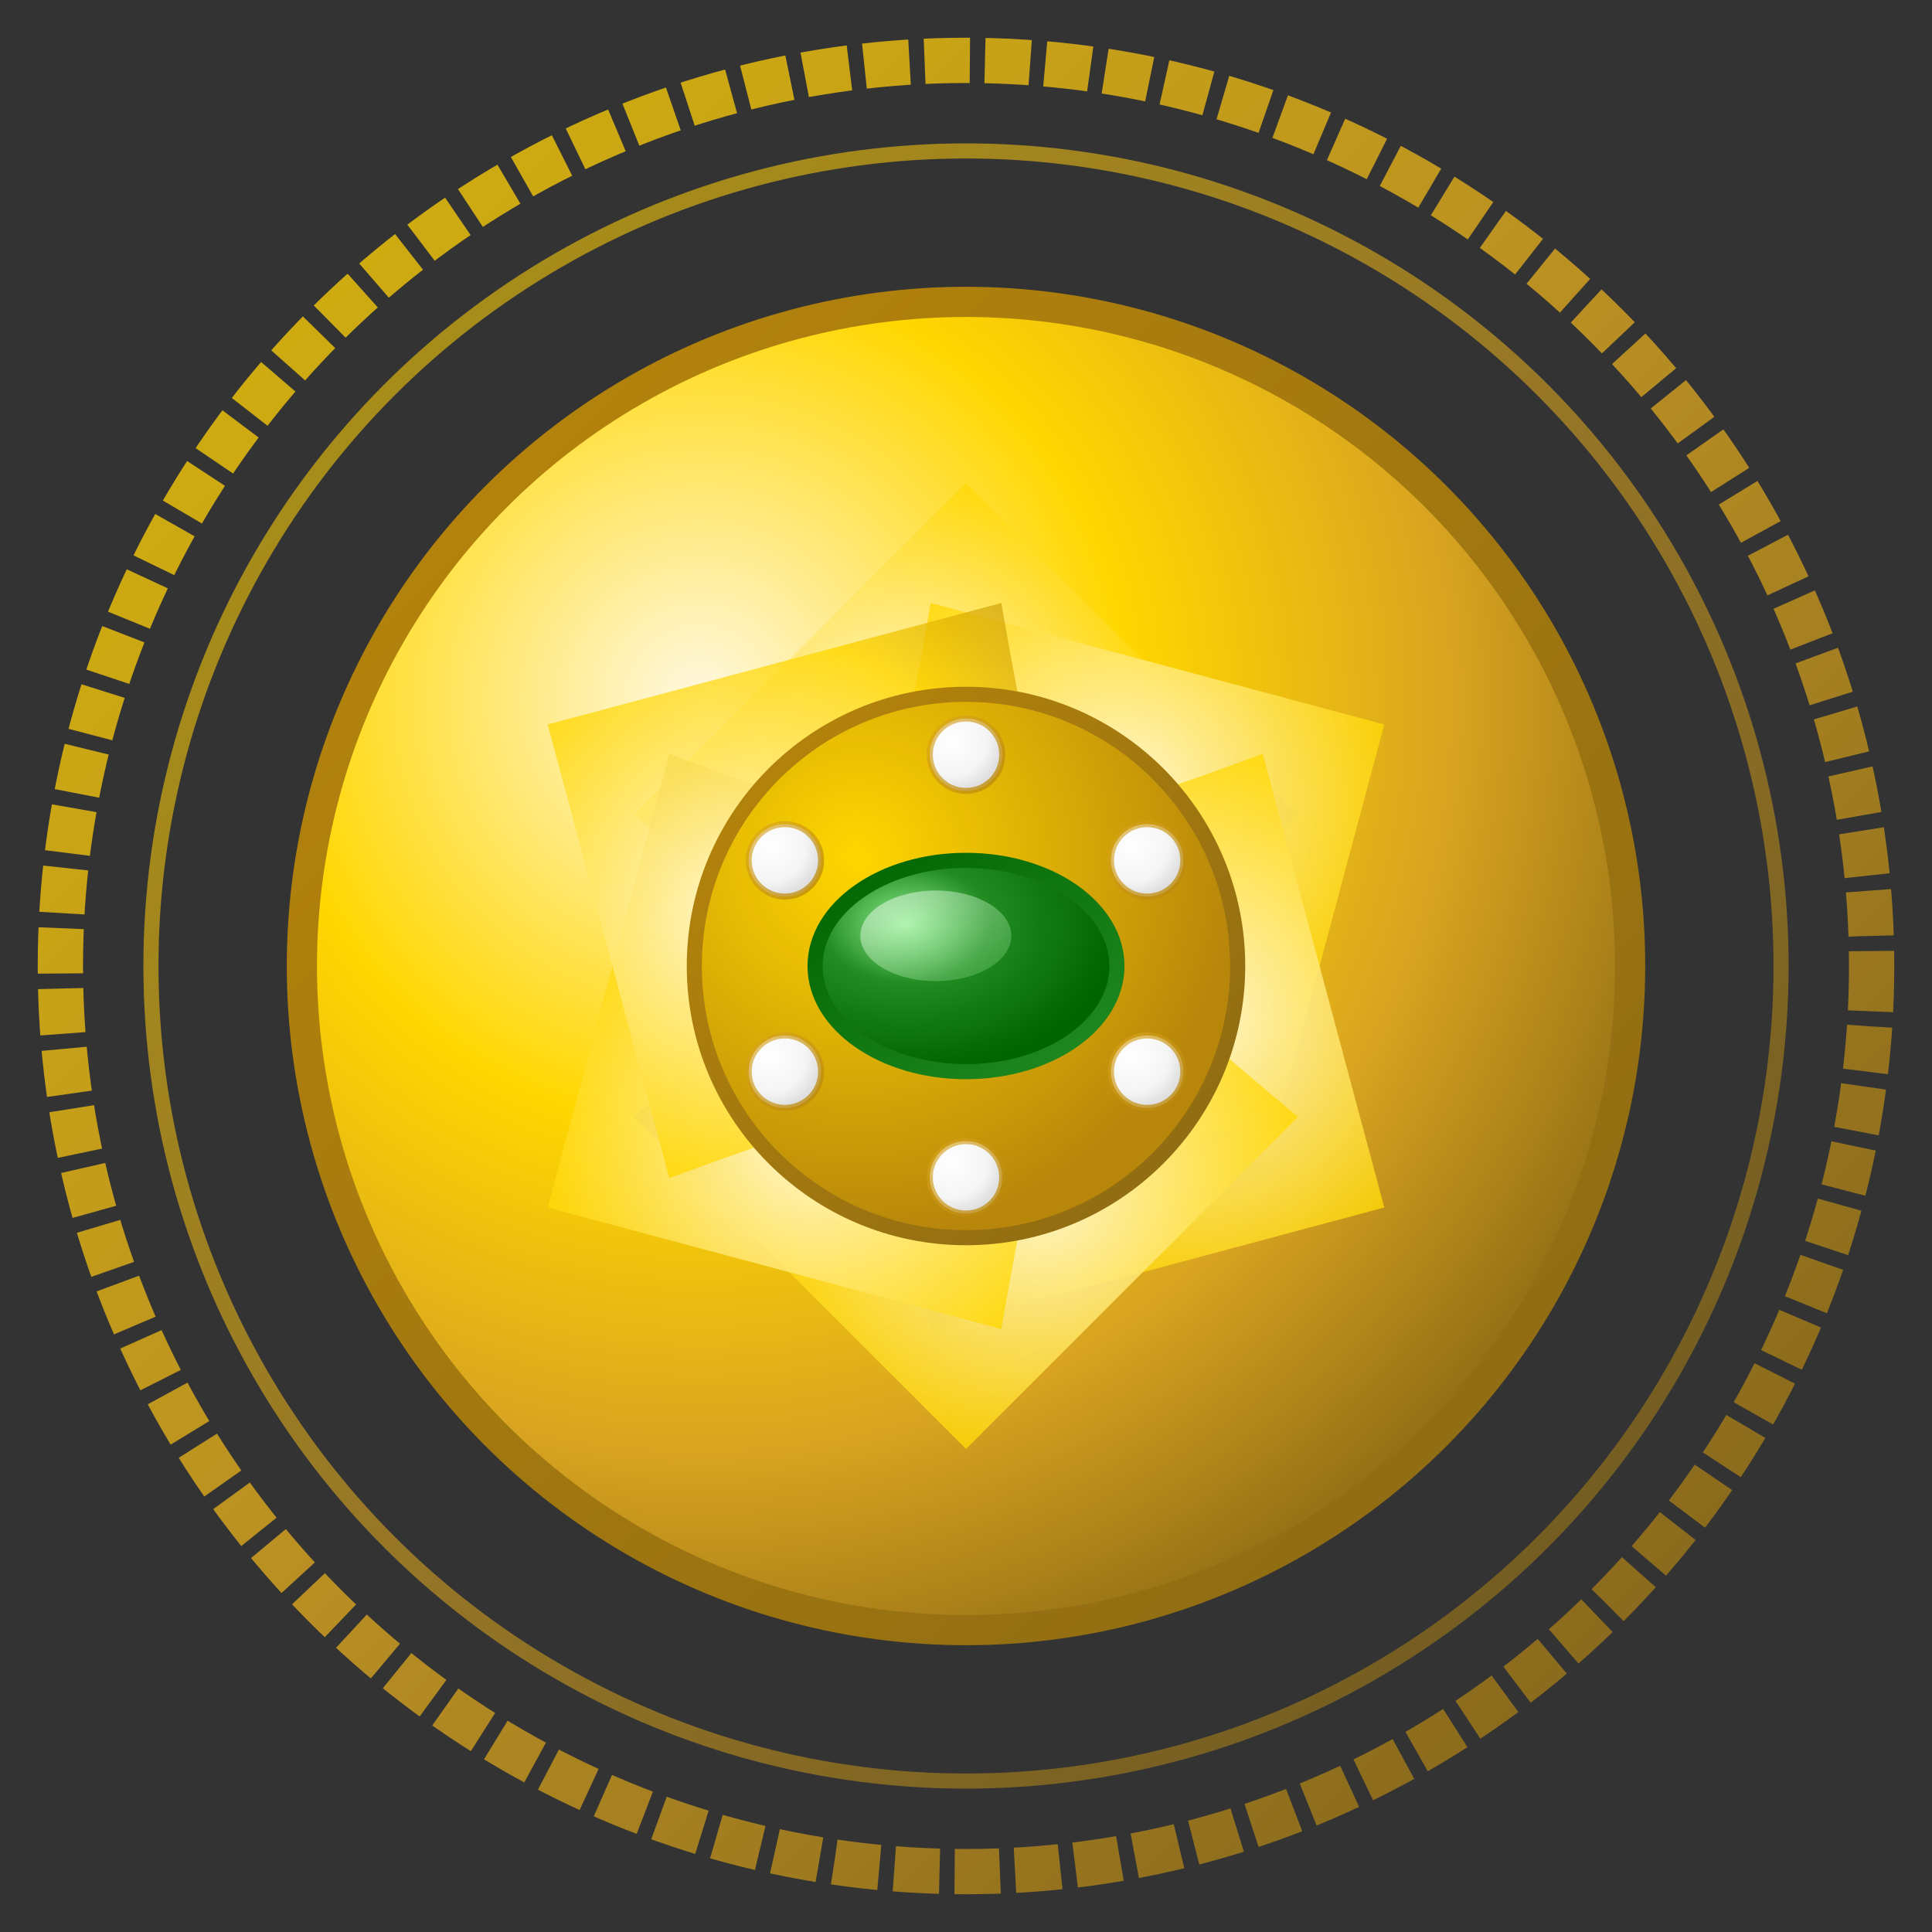 <svg width="64" height="64" viewBox="0 0 64 64" xmlns="http://www.w3.org/2000/svg">
  <rect x="0" y="0" width="64" height="64" fill="#333333" stroke="none"/>
  <!-- Fatimid-inspired central medallion optimized for favicon -->
  <g transform="translate(32, 32)">
    <!-- Outer decorative border with granulation pattern -->
    <circle cx="0" cy="0" r="30" fill="none" stroke="url(#fatimidGold)" stroke-width="1.5" stroke-dasharray="1.5,0.5" opacity="0.8"/>
    <circle cx="0" cy="0" r="27" fill="none" stroke="url(#fatimidGold)" stroke-width="0.5" opacity="0.6"/>
    
    <!-- Central rosette pattern - classic Fatimid motif -->
    <g>
      <!-- Base medallion -->
      <circle cx="0" cy="0" r="22" fill="url(#medallionGold)" stroke="url(#darkGold)" stroke-width="1"/>
      
      <!-- Six-petaled rosette (traditional Fatimid pattern) -->
      <g transform="rotate(0)">
        <path d="M0,-16 Q5,-11 11,-5 Q5,0 0,5 Q-5,0 -11,-5 Q-5,-11 0,-16" fill="url(#rosetteGold)" opacity="0.9"/>
        <path d="M0,-16 Q5,-11 11,-5 Q5,0 0,5 Q-5,0 -11,-5 Q-5,-11 0,-16" fill="url(#rosetteGold)" opacity="0.9" transform="rotate(60)"/>
        <path d="M0,-16 Q5,-11 11,-5 Q5,0 0,5 Q-5,0 -11,-5 Q-5,-11 0,-16" fill="url(#rosetteGold)" opacity="0.9" transform="rotate(120)"/>
        <path d="M0,-16 Q5,-11 11,-5 Q5,0 0,5 Q-5,0 -11,-5 Q-5,-11 0,-16" fill="url(#rosetteGold)" opacity="0.9" transform="rotate(180)"/>
        <path d="M0,-16 Q5,-11 11,-5 Q5,0 0,5 Q-5,0 -11,-5 Q-5,-11 0,-16" fill="url(#rosetteGold)" opacity="0.9" transform="rotate(240)"/>
        <path d="M0,-16 Q5,-11 11,-5 Q5,0 0,5 Q-5,0 -11,-5 Q-5,-11 0,-16" fill="url(#rosetteGold)" opacity="0.9" transform="rotate(300)"/>
      </g>
      
      <!-- Inner ring with granulation effect -->
      <circle cx="0" cy="0" r="9" fill="url(#innerRing)" stroke="url(#darkGold)" stroke-width="0.5"/>
      
      <!-- Central precious stone (emerald-like) -->
      <ellipse cx="0" cy="0" rx="5" ry="3.5" fill="url(#emeraldGradient)" stroke="url(#emeraldStroke)" stroke-width="0.5"/>
      <ellipse cx="-1" cy="-1" rx="2.5" ry="1.5" fill="url(#emeraldHighlight)" opacity="0.7"/>
      
      <!-- Small pearls around center -->
      <circle cx="0" cy="-7" r="1.2" fill="url(#pearlGradient)" stroke="url(#pearlStroke)" stroke-width="0.2"/>
      <circle cx="6" cy="-3.5" r="1.2" fill="url(#pearlGradient)" stroke="url(#pearlStroke)" stroke-width="0.2"/>
      <circle cx="6" cy="3.5" r="1.2" fill="url(#pearlGradient)" stroke="url(#pearlStroke)" stroke-width="0.2"/>
      <circle cx="0" cy="7" r="1.2" fill="url(#pearlGradient)" stroke="url(#pearlStroke)" stroke-width="0.2"/>
      <circle cx="-6" cy="3.5" r="1.2" fill="url(#pearlGradient)" stroke="url(#pearlStroke)" stroke-width="0.2"/>
      <circle cx="-6" cy="-3.5" r="1.2" fill="url(#pearlGradient)" stroke="url(#pearlStroke)" stroke-width="0.2"/>
    </g>
  </g>
  
  <!-- Gradient definitions inspired by Fatimid jewelry -->
  <defs>
    <radialGradient id="medallionGold" cx="30%" cy="30%" r="80%">
      <stop offset="0%" style="stop-color:#fff8e1;stop-opacity:1" />
      <stop offset="40%" style="stop-color:#ffd700;stop-opacity:1" />
      <stop offset="70%" style="stop-color:#daa520;stop-opacity:1" />
      <stop offset="100%" style="stop-color:#8b6914;stop-opacity:1" />
    </radialGradient>
    
    <radialGradient id="rosetteGold" cx="40%" cy="40%" r="70%">
      <stop offset="0%" style="stop-color:#fff8e1;stop-opacity:1" />
      <stop offset="60%" style="stop-color:#ffd700;stop-opacity:0.9" />
      <stop offset="100%" style="stop-color:#b8860b;stop-opacity:0.7" />
    </radialGradient>
    
    <radialGradient id="innerRing" cx="30%" cy="30%" r="70%">
      <stop offset="0%" style="stop-color:#ffd700;stop-opacity:1" />
      <stop offset="100%" style="stop-color:#b8860b;stop-opacity:1" />
    </radialGradient>
    
    <radialGradient id="emeraldGradient" cx="30%" cy="30%" r="70%">
      <stop offset="0%" style="stop-color:#90ee90;stop-opacity:1" />
      <stop offset="40%" style="stop-color:#228b22;stop-opacity:1" />
      <stop offset="100%" style="stop-color:#006400;stop-opacity:1" />
    </radialGradient>
    
    <linearGradient id="emeraldHighlight" x1="0%" y1="0%" x2="100%" y2="100%">
      <stop offset="0%" style="stop-color:#ffffff;stop-opacity:0.8" />
      <stop offset="100%" style="stop-color:#90ee90;stop-opacity:0.3" />
    </linearGradient>
    
    <linearGradient id="emeraldStroke" x1="0%" y1="0%" x2="100%" y2="100%">
      <stop offset="0%" style="stop-color:#006400;stop-opacity:1" />
      <stop offset="100%" style="stop-color:#228b22;stop-opacity:1" />
    </linearGradient>
    
    <radialGradient id="pearlGradient" cx="30%" cy="30%" r="70%">
      <stop offset="0%" style="stop-color:#ffffff;stop-opacity:1" />
      <stop offset="70%" style="stop-color:#f5f5f5;stop-opacity:1" />
      <stop offset="100%" style="stop-color:#e0e0e0;stop-opacity:1" />
    </radialGradient>
    
    <linearGradient id="pearlStroke" x1="0%" y1="0%" x2="100%" y2="100%">
      <stop offset="0%" style="stop-color:#daa520;stop-opacity:0.6" />
      <stop offset="100%" style="stop-color:#b8860b;stop-opacity:0.8" />
    </linearGradient>
    
    <linearGradient id="fatimidGold" x1="0%" y1="0%" x2="100%" y2="100%">
      <stop offset="0%" style="stop-color:#ffd700;stop-opacity:1" />
      <stop offset="50%" style="stop-color:#daa520;stop-opacity:1" />
      <stop offset="100%" style="stop-color:#8b6914;stop-opacity:1" />
    </linearGradient>
    
    <linearGradient id="darkGold" x1="0%" y1="0%" x2="100%" y2="100%">
      <stop offset="0%" style="stop-color:#b8860b;stop-opacity:1" />
      <stop offset="100%" style="stop-color:#8b6914;stop-opacity:1" />
    </linearGradient>
  </defs>
</svg>